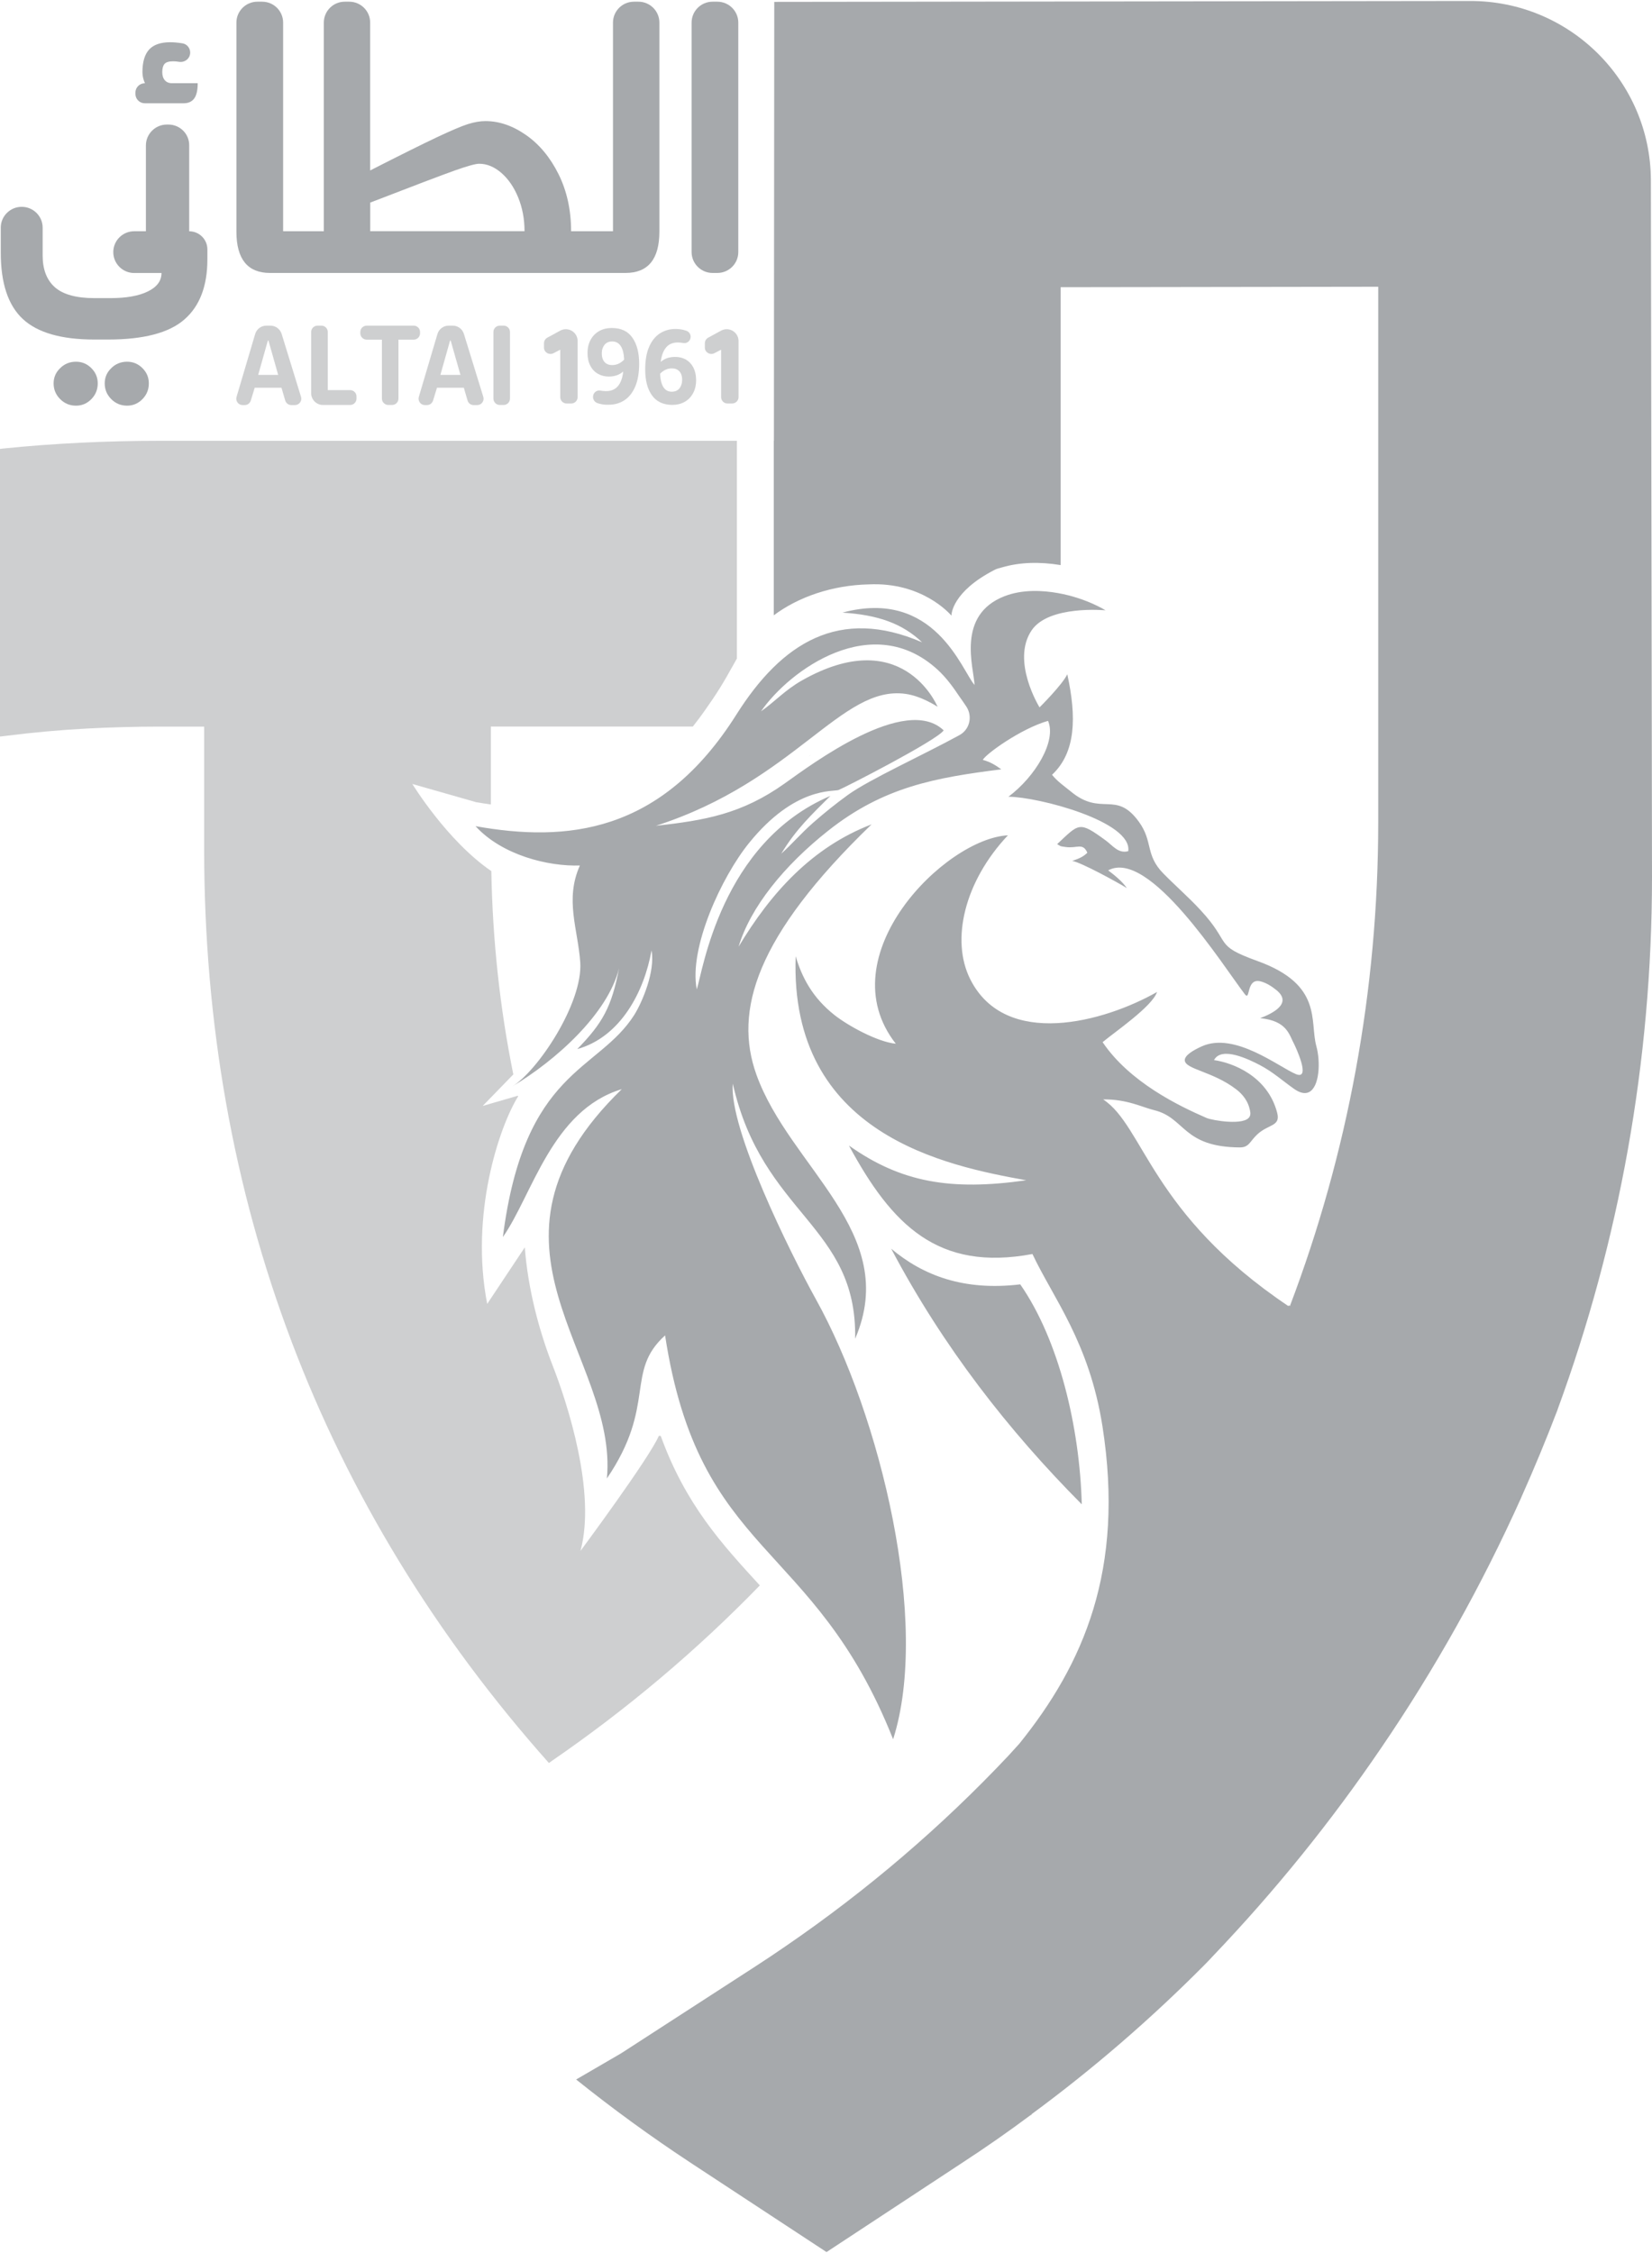 <?xml version="1.0" encoding="UTF-8"?> <svg xmlns="http://www.w3.org/2000/svg" xmlns:xlink="http://www.w3.org/1999/xlink" width="110px" height="150px" viewBox="0 0 110 150" version="1.1"><g id="surface1"><path style=" stroke:none;fill-rule:nonzero;fill:rgb(65.098%,66.275%,67.451%);fill-opacity:1;" d="M 97.902 0.066 L 51.555 0.125 L 51.531 29.348 L 51.523 29.348 L 51.523 40.965 C 53.172 39.734 55.422 38.961 57.848 38.906 C 61.387 38.738 63.227 40.848 63.352 40.984 C 63.352 40.898 63.395 39.402 66.207 37.949 C 66.375 37.855 66.566 37.82 66.75 37.766 C 67.898 37.434 69.199 37.387 70.625 37.621 L 70.625 19.121 L 91.77 19.09 L 91.77 54.75 C 91.77 65.949 89.73 76.836 85.887 86.957 C 85.867 86.938 85.84 86.914 85.816 86.891 L 85.793 86.957 C 76.633 80.816 76.168 74.965 73.453 73.195 C 75.043 73.172 76.07 73.723 76.848 73.91 C 78.934 74.414 78.723 76.367 82.555 76.391 C 83.184 76.391 83.211 75.988 83.738 75.504 C 84.484 74.832 85.273 74.996 85.043 74.09 C 84.406 71.613 82.027 70.742 80.836 70.578 C 81.34 69.621 83.203 70.555 83.875 70.902 C 84.766 71.367 85.395 71.953 86.188 72.508 C 86.594 72.789 86.914 72.828 87.156 72.711 C 87.867 72.367 87.938 70.68 87.648 69.641 C 87.195 67.992 88.105 65.562 83.738 63.984 C 80.762 62.906 82.059 62.883 79.945 60.598 C 79.129 59.715 78.328 59.031 77.469 58.16 C 76.238 56.914 76.793 56.031 75.832 54.707 C 74.285 52.578 73.336 54.395 71.289 52.684 C 70.855 52.328 70.41 52.031 70.051 51.582 C 71.641 50.098 71.691 47.734 71.066 44.891 C 70.738 45.59 69.219 47.094 69.219 47.094 C 69.219 47.094 67.316 44.023 68.684 41.977 C 69.82 40.27 73.613 40.633 73.613 40.633 C 73.613 40.633 72.336 39.82 70.438 39.484 C 69.426 39.305 68.09 39.227 66.891 39.691 C 63.652 40.945 64.844 44.453 64.891 45.602 C 64.051 44.668 62.25 39.133 56.098 40.785 C 58.449 40.938 60.066 41.496 61.398 42.762 C 55.895 40.383 52.062 42.77 49.023 47.59 C 44.008 55.527 37.707 56.078 31.664 55.004 C 33.441 56.945 36.523 57.695 38.613 57.621 C 37.594 59.887 38.484 61.871 38.637 64.07 C 38.816 66.785 35.797 71.324 34.098 72.336 C 36.996 70.617 40.484 67.484 41.223 64.453 C 40.727 67.039 40.125 68.117 38.438 69.844 C 41.32 69.039 42.895 66.027 43.383 63.27 C 43.641 64.66 42.766 66.715 42.238 67.562 C 39.816 71.383 34.91 71.16 33.484 82.359 C 35.438 79.578 36.746 73.91 41.402 72.512 C 30.66 82.941 41.18 90.211 40.41 98.43 C 43.738 93.535 41.594 91.332 44.285 88.906 C 46.562 103.738 54.16 102.418 59.469 115.793 C 61.949 108.051 58.641 94.266 54.332 86.508 C 52.602 83.383 48.539 75.168 48.793 72.141 C 50.77 80.898 57.078 81.551 56.941 89.125 C 59.988 82.066 52.574 77.723 50.363 71.535 C 48.859 67.32 50.285 62.367 58.035 54.883 C 54.07 56.402 51.32 59.453 49.18 63.027 C 49.965 60.402 52.215 57.621 55.141 55.309 C 58.832 52.383 62.281 51.773 66.672 51.219 C 66.363 51.004 65.992 50.73 65.441 50.594 C 65.602 50.227 67.973 48.508 69.785 47.992 C 70.363 49.332 68.938 51.703 67.148 53.043 C 69.156 53.055 75.414 54.699 75.125 56.668 C 74.461 56.844 74.098 56.297 73.609 55.941 C 71.836 54.648 71.867 54.82 70.391 56.199 C 70.672 56.359 70.527 56.328 70.961 56.391 C 71.715 56.5 72.098 56.078 72.402 56.77 C 72.16 57.012 71.914 57.141 71.398 57.316 C 72.016 57.426 74.387 58.73 75.031 59.125 C 74.719 58.664 74.152 58.219 73.789 57.945 C 76.527 56.469 81.426 64.285 82.891 66.195 C 83.277 66.695 82.949 65.055 83.965 65.344 C 84.305 65.434 84.672 65.656 84.988 65.914 C 86.113 66.828 84.652 67.504 83.91 67.785 C 85.723 67.969 85.832 68.887 86.191 69.551 C 86.23 69.633 87.336 71.938 86.293 71.512 C 85.152 71.039 82.219 68.676 80.027 69.66 C 79.473 69.91 78.859 70.262 78.891 70.605 C 78.941 71.191 80.758 71.336 82.293 72.508 C 82.5 72.664 83.008 73.078 83.188 73.758 C 83.246 73.965 83.297 74.172 83.211 74.332 C 82.898 74.969 80.707 74.59 80.34 74.43 C 78.508 73.633 75.227 72.059 73.418 69.383 C 74.211 68.719 76.723 67.008 77.043 66.043 C 73.508 68.051 66.953 69.844 64.609 65.203 C 63.285 62.578 64.23 58.668 67.113 55.613 C 62.941 55.816 55.078 63.652 59.648 69.488 C 58.43 69.367 56.492 68.305 55.57 67.582 C 54.078 66.402 53.398 65.059 52.98 63.664 C 52.555 75.566 63.031 77.617 68.332 78.578 C 63.312 79.293 60 78.727 56.527 76.266 C 59.379 81.543 62.441 84.668 68.746 83.488 C 70.125 86.422 72.523 89.352 73.406 94.941 C 74.91 104.527 72.133 110.801 67.875 116.086 C 67.625 116.352 67.387 116.633 67.129 116.906 C 62.715 121.59 57.75 125.848 52.301 129.578 C 51.621 130.047 50.949 130.496 50.254 130.945 L 41.363 136.699 L 38.363 138.445 C 40.797 140.395 43.316 142.23 45.949 143.965 L 55.035 149.934 L 64.109 143.965 C 65.66 142.953 67.172 141.898 68.637 140.805 L 68.656 140.824 L 68.688 140.766 C 68.688 140.766 68.695 140.766 68.695 140.75 C 72.793 137.734 76.613 134.426 80.152 130.867 C 80.359 130.66 80.57 130.441 80.758 130.234 C 84.895 125.902 88.633 121.273 91.969 116.367 C 95.562 111.098 98.676 105.527 101.293 99.703 L 101.293 99.695 C 102.148 97.785 102.953 95.84 103.703 93.879 C 103.711 93.855 103.711 93.84 103.719 93.824 C 107.816 82.652 109.996 70.672 110 58.406 L 109.926 11.992 C 109.898 5.398 104.523 0.059 97.902 0.066 Z M 63.887 48.941 C 61.488 50.258 57.883 51.891 56.453 52.926 C 55.605 53.543 54.926 54.09 54.148 54.77 C 53.312 55.504 52.738 56.195 52.02 56.836 C 53.012 55.191 54.059 54.223 55.293 52.988 C 47.984 56.098 46.781 64.73 46.395 65.871 C 45.855 63.133 48.035 58.387 49.891 56.105 C 52.941 52.348 55.5 52.723 55.84 52.594 C 56.18 52.469 62.387 49.297 62.836 48.625 C 60.293 46.195 54.043 50.883 52.238 52.168 C 49.387 54.191 46.949 54.617 43.676 54.977 C 52.969 51.984 56.012 45.602 60.293 46.195 C 61.324 46.336 62.332 46.992 62.43 47.055 C 62.324 46.805 59.992 41.562 53.391 45.305 C 52.266 45.945 51.57 46.734 50.672 47.359 C 52.57 44.613 58.09 40.59 62.445 44.598 C 63.004 45.113 63.469 45.75 63.871 46.355 C 64.016 46.562 64.199 46.812 64.359 47.062 C 64.77 47.719 64.559 48.574 63.887 48.941 Z M 63.887 48.941 "></path><path style=" stroke:none;fill-rule:nonzero;fill:rgb(65.098%,66.275%,67.451%);fill-opacity:1;" d="M 67.934 85.508 C 64.18 85.957 61.465 84.922 59.34 83.133 C 62.785 89.652 67.152 95.246 72.031 100.152 C 71.898 95.035 70.516 89.219 67.934 85.508 Z M 67.934 85.508 "></path><path style=" stroke:none;fill-rule:nonzero;fill:rgb(65.098%,66.275%,67.451%);fill-opacity:1;" d="M 53.93 50.305 C 54.066 50.145 53.758 50.48 53.93 50.305 Z M 53.93 50.305 "></path><path style=" stroke:none;fill-rule:nonzero;fill:rgb(65.098%,66.275%,67.451%);fill-opacity:1;" d="M 11.215 8.293 L 11.109 8.293 C 10.344 8.293 9.715 8.914 9.715 9.684 L 9.715 15.395 L 8.938 15.395 C 8.168 15.395 7.543 16.016 7.543 16.785 C 7.543 17.551 8.164 18.176 8.938 18.176 L 10.754 18.176 C 10.754 18.699 10.449 19.109 9.848 19.402 C 9.246 19.699 8.414 19.848 7.348 19.848 L 6.285 19.848 C 5.082 19.848 4.203 19.605 3.66 19.129 C 3.113 18.648 2.84 17.941 2.84 17.012 L 2.84 15.156 C 2.84 14.391 2.215 13.77 1.445 13.77 C 0.676 13.77 0.051 14.391 0.051 15.156 L 0.051 16.82 C 0.051 18.855 0.539 20.328 1.52 21.238 C 2.496 22.148 4.086 22.605 6.281 22.605 L 7.199 22.605 C 9.562 22.605 11.262 22.16 12.277 21.27 C 13.301 20.379 13.809 19.043 13.809 17.262 L 13.809 16.605 C 13.809 15.941 13.27 15.398 12.598 15.398 L 12.598 9.684 C 12.609 8.918 11.984 8.293 11.215 8.293 Z M 11.215 8.293 "></path><path style=" stroke:none;fill-rule:nonzero;fill:rgb(65.098%,66.275%,67.451%);fill-opacity:1;" d="M 8.461 24.082 C 8.051 24.082 7.699 24.223 7.41 24.508 C 7.117 24.789 6.973 25.129 6.973 25.523 C 6.973 25.934 7.117 26.281 7.41 26.574 C 7.699 26.863 8.051 27.008 8.461 27.008 C 8.859 27.008 9.199 26.863 9.484 26.574 C 9.77 26.281 9.91 25.934 9.91 25.523 C 9.91 25.129 9.77 24.793 9.484 24.508 C 9.199 24.223 8.859 24.082 8.461 24.082 Z M 8.461 24.082 "></path><path style=" stroke:none;fill-rule:nonzero;fill:rgb(65.098%,66.275%,67.451%);fill-opacity:1;" d="M 5.059 24.082 C 4.648 24.082 4.297 24.223 4.008 24.508 C 3.715 24.789 3.57 25.129 3.57 25.523 C 3.57 25.934 3.715 26.281 4.008 26.574 C 4.301 26.863 4.648 27.008 5.059 27.008 C 5.457 27.008 5.797 26.863 6.082 26.574 C 6.367 26.281 6.508 25.934 6.508 25.523 C 6.508 25.129 6.367 24.793 6.082 24.508 C 5.797 24.223 5.457 24.082 5.059 24.082 Z M 5.059 24.082 "></path><path style=" stroke:none;fill-rule:nonzero;fill:rgb(65.098%,66.275%,67.451%);fill-opacity:1;" d="M 12.93 6.559 C 13.086 6.348 13.164 6.008 13.164 5.539 L 11.441 5.539 C 11.242 5.539 11.086 5.473 10.973 5.34 C 10.859 5.207 10.805 5.023 10.805 4.801 C 10.805 4.562 10.852 4.379 10.949 4.262 C 11.051 4.141 11.242 4.082 11.523 4.082 C 11.641 4.082 11.773 4.09 11.93 4.117 C 12.309 4.172 12.66 3.895 12.664 3.508 C 12.668 3.199 12.445 2.926 12.137 2.883 C 11.832 2.836 11.562 2.812 11.336 2.812 C 10.699 2.812 10.23 2.973 9.93 3.297 C 9.633 3.625 9.484 4.125 9.484 4.805 C 9.484 5.047 9.539 5.293 9.652 5.543 L 9.641 5.543 C 9.293 5.543 9.016 5.824 9.016 6.168 L 9.016 6.25 C 9.016 6.598 9.297 6.875 9.641 6.875 L 12.227 6.875 C 12.539 6.875 12.773 6.77 12.93 6.559 Z M 12.93 6.559 "></path><path style=" stroke:none;fill-rule:nonzero;fill:rgb(65.098%,66.275%,67.451%);fill-opacity:1;" d="M 40.84 15.395 L 38.027 15.395 C 38.027 13.98 37.746 12.719 37.195 11.602 C 36.641 10.488 35.922 9.617 35.035 8.996 C 34.148 8.375 33.246 8.062 32.324 8.062 C 31.969 8.062 31.582 8.129 31.156 8.262 C 30.73 8.398 30.047 8.688 29.102 9.133 C 28.16 9.578 26.672 10.316 24.648 11.348 L 24.648 1.504 C 24.648 0.738 24.027 0.113 23.254 0.113 L 22.953 0.113 C 22.188 0.113 21.562 0.734 21.562 1.504 L 21.562 15.395 L 18.852 15.395 L 18.852 1.504 C 18.852 0.738 18.23 0.113 17.457 0.113 L 17.137 0.113 C 16.371 0.113 15.742 0.734 15.742 1.504 L 15.742 15.418 C 15.742 17.25 16.488 18.172 17.977 18.172 L 41.652 18.172 C 43.156 18.172 43.906 17.25 43.906 15.418 L 43.906 1.504 C 43.906 0.738 43.281 0.113 42.512 0.113 L 42.211 0.113 C 41.445 0.113 40.816 0.734 40.816 1.504 L 40.816 15.395 Z M 24.652 15.395 L 24.652 13.488 C 27.57 12.359 29.453 11.645 30.289 11.348 C 31.129 11.051 31.664 10.902 31.906 10.902 C 32.418 10.902 32.906 11.102 33.375 11.504 C 33.844 11.91 34.219 12.453 34.5 13.137 C 34.781 13.82 34.926 14.574 34.926 15.391 L 24.652 15.391 Z M 24.652 15.395 "></path><path style=" stroke:none;fill-rule:nonzero;fill:rgb(65.098%,66.275%,67.451%);fill-opacity:1;" d="M 46.051 1.504 L 46.051 16.781 C 46.051 17.547 46.676 18.172 47.445 18.172 L 47.766 18.172 C 48.535 18.172 49.16 17.551 49.16 16.781 L 49.16 1.504 C 49.16 0.738 48.535 0.113 47.766 0.113 L 47.445 0.113 C 46.676 0.113 46.051 0.738 46.051 1.504 Z M 46.051 1.504 "></path><path style=" stroke:none;fill-rule:nonzero;fill:rgb(80.784%,81.176%,81.569%);fill-opacity:1;" d="M 17.738 21.68 L 18.004 21.68 C 18.348 21.68 18.652 21.902 18.754 22.234 L 20.043 26.418 C 20.129 26.691 19.922 26.969 19.637 26.969 L 19.398 26.969 C 19.211 26.969 19.047 26.844 18.992 26.664 L 18.742 25.812 L 16.961 25.812 L 16.699 26.668 C 16.641 26.848 16.48 26.969 16.293 26.969 L 16.156 26.969 C 15.875 26.969 15.668 26.695 15.75 26.426 L 16.988 22.246 C 17.086 21.906 17.391 21.68 17.738 21.68 Z M 18.523 24.961 L 17.875 22.672 L 17.836 22.672 L 17.191 24.961 Z M 18.523 24.961 "></path><path style=" stroke:none;fill-rule:nonzero;fill:rgb(80.784%,81.176%,81.569%);fill-opacity:1;" d="M 21.145 21.68 L 21.402 21.68 C 21.633 21.68 21.824 21.867 21.824 22.102 L 21.824 25.973 L 23.316 25.973 C 23.551 25.973 23.738 26.164 23.738 26.395 L 23.738 26.539 C 23.738 26.77 23.551 26.961 23.316 26.961 L 21.504 26.961 C 21.07 26.961 20.719 26.609 20.719 26.176 L 20.719 22.098 C 20.723 21.867 20.91 21.68 21.145 21.68 Z M 21.145 21.68 "></path><path style=" stroke:none;fill-rule:nonzero;fill:rgb(80.784%,81.176%,81.569%);fill-opacity:1;" d="M 25.422 22.613 L 24.418 22.613 C 24.184 22.613 23.992 22.422 23.992 22.191 L 23.992 22.102 C 23.992 21.867 24.184 21.68 24.418 21.68 L 27.547 21.68 C 27.777 21.68 27.969 21.867 27.969 22.102 L 27.969 22.191 C 27.969 22.422 27.777 22.613 27.547 22.613 L 26.531 22.613 L 26.531 26.539 C 26.531 26.77 26.344 26.961 26.109 26.961 L 25.852 26.961 C 25.621 26.961 25.43 26.77 25.43 26.539 L 25.43 22.613 Z M 25.422 22.613 "></path><path style=" stroke:none;fill-rule:nonzero;fill:rgb(80.784%,81.176%,81.569%);fill-opacity:1;" d="M 29.879 21.68 L 30.141 21.68 C 30.488 21.68 30.789 21.902 30.891 22.234 L 32.18 26.418 C 32.266 26.691 32.062 26.969 31.777 26.969 L 31.535 26.969 C 31.348 26.969 31.184 26.844 31.133 26.664 L 30.883 25.812 L 29.098 25.812 L 28.836 26.668 C 28.777 26.848 28.617 26.969 28.43 26.969 L 28.293 26.969 C 28.012 26.969 27.809 26.695 27.887 26.426 L 29.125 22.246 C 29.223 21.906 29.527 21.68 29.879 21.68 Z M 30.66 24.961 L 30.008 22.672 L 29.969 22.672 L 29.324 24.961 Z M 30.66 24.961 "></path><path style=" stroke:none;fill-rule:nonzero;fill:rgb(80.784%,81.176%,81.569%);fill-opacity:1;" d="M 33.277 21.68 L 33.535 21.68 C 33.77 21.68 33.957 21.867 33.957 22.102 L 33.957 26.539 C 33.957 26.77 33.77 26.961 33.535 26.961 L 33.277 26.961 C 33.047 26.961 32.855 26.77 32.855 26.539 L 32.855 22.102 C 32.855 21.867 33.047 21.68 33.277 21.68 Z M 33.277 21.68 "></path><path style=" stroke:none;fill-rule:nonzero;fill:rgb(80.784%,81.176%,81.569%);fill-opacity:1;" d="M 37.309 23.281 L 36.844 23.52 C 36.562 23.66 36.223 23.457 36.223 23.145 L 36.223 22.852 C 36.223 22.695 36.309 22.555 36.445 22.48 L 37.305 22.012 C 37.422 21.949 37.547 21.918 37.676 21.918 C 38.109 21.918 38.461 22.27 38.461 22.699 L 38.461 26.441 C 38.461 26.672 38.273 26.863 38.039 26.863 L 37.727 26.863 C 37.496 26.863 37.305 26.672 37.305 26.441 L 37.305 23.281 Z M 37.309 23.281 "></path><path style=" stroke:none;fill-rule:nonzero;fill:rgb(80.784%,81.176%,81.569%);fill-opacity:1;" d="M 39.996 26.898 C 39.922 26.883 39.852 26.863 39.766 26.832 C 39.598 26.77 39.484 26.605 39.488 26.422 L 39.488 26.41 C 39.492 26.148 39.727 25.953 39.984 26.004 C 40.102 26.027 40.227 26.039 40.352 26.039 C 40.691 26.039 40.957 25.93 41.141 25.711 C 41.328 25.492 41.449 25.172 41.496 24.734 C 41.246 24.957 40.926 25.07 40.531 25.07 C 40.266 25.07 40.031 25.008 39.816 24.887 C 39.602 24.766 39.43 24.59 39.309 24.352 C 39.184 24.117 39.121 23.836 39.121 23.512 C 39.121 23.164 39.191 22.867 39.332 22.613 C 39.473 22.359 39.668 22.168 39.906 22.035 C 40.148 21.902 40.426 21.836 40.73 21.836 C 41.348 21.836 41.805 22.047 42.105 22.477 C 42.406 22.902 42.559 23.484 42.559 24.211 C 42.559 24.828 42.469 25.34 42.293 25.746 C 42.117 26.152 41.875 26.453 41.57 26.652 C 41.266 26.848 40.922 26.945 40.531 26.945 C 40.324 26.953 40.148 26.934 39.996 26.898 Z M 40.254 24.105 C 40.375 24.238 40.543 24.305 40.762 24.305 C 41.066 24.305 41.328 24.184 41.559 23.941 C 41.523 23.141 41.258 22.734 40.762 22.734 C 40.543 22.734 40.375 22.809 40.254 22.953 C 40.137 23.102 40.07 23.289 40.07 23.523 C 40.07 23.777 40.137 23.969 40.254 24.105 Z M 40.254 24.105 "></path><path style=" stroke:none;fill-rule:nonzero;fill:rgb(80.784%,81.176%,81.569%);fill-opacity:1;" d="M 43.406 26.312 C 43.105 25.891 42.961 25.316 42.961 24.598 C 42.961 23.996 43.047 23.488 43.223 23.09 C 43.398 22.688 43.641 22.387 43.941 22.195 C 44.246 22.004 44.586 21.902 44.961 21.902 C 45.16 21.902 45.332 21.922 45.48 21.957 C 45.551 21.973 45.625 21.996 45.707 22.023 C 45.875 22.082 45.992 22.246 45.988 22.426 C 45.984 22.688 45.746 22.887 45.492 22.836 C 45.375 22.816 45.254 22.801 45.137 22.801 C 44.801 22.801 44.539 22.91 44.355 23.129 C 44.168 23.348 44.047 23.668 43.996 24.094 C 44.129 23.977 44.273 23.895 44.43 23.84 C 44.586 23.789 44.766 23.762 44.961 23.762 C 45.227 23.762 45.461 23.82 45.672 23.938 C 45.879 24.059 46.043 24.234 46.168 24.465 C 46.285 24.695 46.352 24.977 46.352 25.305 C 46.352 25.648 46.281 25.941 46.141 26.191 C 46.004 26.441 45.816 26.629 45.574 26.762 C 45.336 26.891 45.066 26.957 44.77 26.957 C 44.16 26.953 43.707 26.742 43.406 26.312 Z M 44.73 26.078 C 44.949 26.078 45.117 26.004 45.238 25.863 C 45.355 25.715 45.422 25.523 45.422 25.289 C 45.422 25.043 45.359 24.855 45.242 24.727 C 45.121 24.594 44.957 24.527 44.738 24.527 C 44.582 24.527 44.438 24.555 44.316 24.617 C 44.188 24.676 44.066 24.762 43.953 24.883 C 43.992 25.68 44.25 26.078 44.73 26.078 Z M 44.73 26.078 "></path><path style=" stroke:none;fill-rule:nonzero;fill:rgb(80.784%,81.176%,81.569%);fill-opacity:1;" d="M 48.02 23.281 L 47.555 23.52 C 47.273 23.66 46.934 23.457 46.934 23.145 L 46.934 22.852 C 46.934 22.695 47.02 22.555 47.156 22.48 L 48.016 22.012 C 48.133 21.949 48.258 21.918 48.391 21.918 C 48.82 21.918 49.176 22.27 49.176 22.699 L 49.176 26.441 C 49.176 26.672 48.984 26.863 48.75 26.863 L 48.438 26.863 C 48.207 26.863 48.016 26.672 48.016 26.441 L 48.016 23.281 Z M 48.02 23.281 "></path><path style=" stroke:none;fill-rule:nonzero;fill:rgb(80.784%,81.176%,81.569%);fill-opacity:1;" d="M 10.637 29.348 C 7.035 29.348 3.555 29.52 0.191 29.863 C 0.125 29.871 0 29.887 0 29.887 L 0 49.031 L 0.055 49.031 C 0.176 49.012 0.305 49 0.441 48.984 C 2.172 48.766 3.949 48.602 5.781 48.504 C 7.355 48.422 8.984 48.375 10.641 48.375 L 13.594 48.375 L 13.594 56.539 C 13.594 79.77 21.449 100.402 36.551 117.375 C 36.609 117.336 36.672 117.289 36.734 117.242 C 41.785 113.77 46.418 109.852 50.594 105.551 C 49.336 104.176 48.105 102.84 46.984 101.277 C 45.859 99.707 44.832 97.91 43.996 95.598 C 43.934 95.598 43.926 95.598 43.871 95.59 C 43.246 97.062 38.652 103.254 38.652 103.254 C 39.707 99.359 37.797 93.461 36.781 90.867 C 35.891 88.586 35.148 85.785 34.945 83.043 L 32.441 86.809 C 31.281 80.859 33.234 75.031 34.5 72.992 C 34.488 72.969 34.488 72.969 34.469 72.953 L 32.141 73.629 L 34.18 71.531 C 33.293 67.16 32.801 62.637 32.715 57.996 C 29.762 55.973 27.457 52.195 27.457 52.195 L 31.703 53.406 C 32.035 53.465 32.363 53.512 32.684 53.559 L 32.684 48.371 L 46.133 48.371 C 46.734 47.617 47.164 46.965 47.422 46.594 C 48.18 45.484 48.629 44.609 49.066 43.844 L 49.066 29.348 Z M 10.637 29.348 "></path></g></svg> 